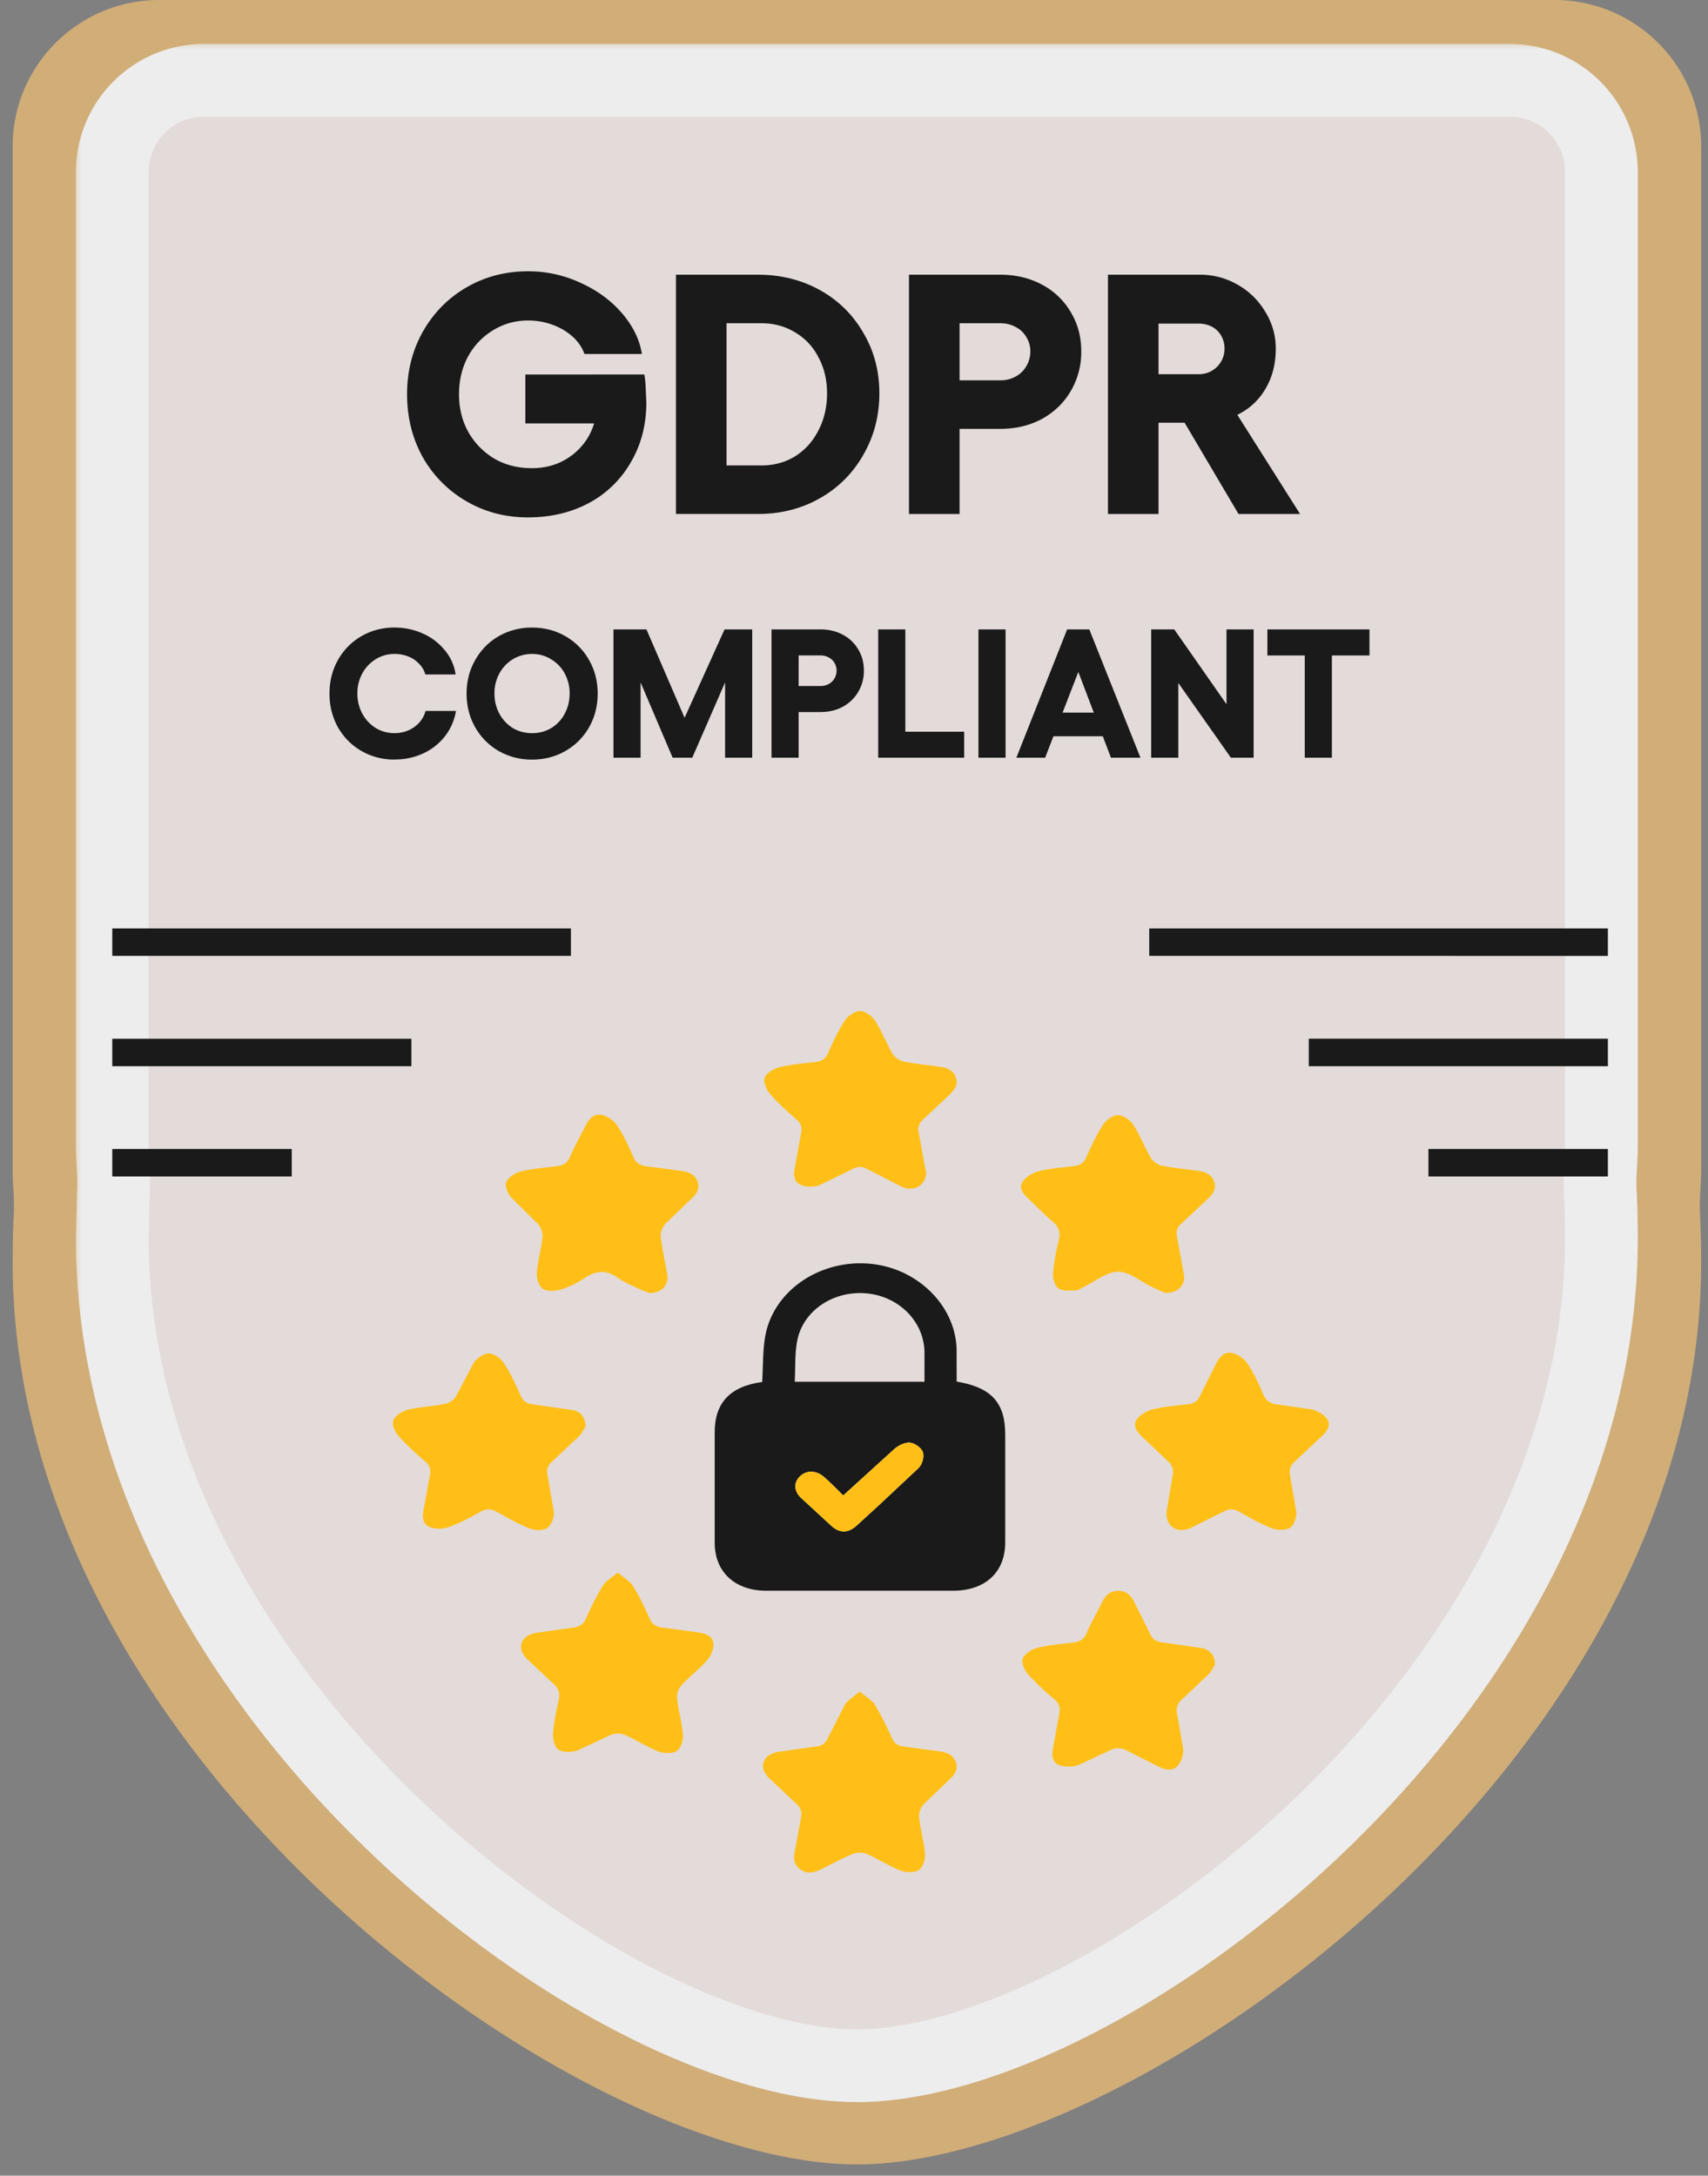 <svg xmlns="http://www.w3.org/2000/svg" width="84" height="107" fill="none" xmlns:v="https://vecta.io/nano"><rect width="100%" height="100%" fill="#808080" stroke="none"/><path d="M57.64 73.258l.294-1.777c.02-.15-.051-.354-.161-.468l-1.205-1.144c-.259-.233-.462-.525-.266-.814.146-.214.461-.389.737-.456.51-.124 1.045-.164 1.572-.225.263-.03.427-.126.535-.368l.744-1.483c.145-.289.377-.539.723-.459.255.059.538.255.675.463.29.44.519.918.72 1.399.136.326.362.435.71.468l1.48.213c.263.066.564.238.698.444.178.275-.017.556-.26.78l-1.182 1.106a.62.62 0 0 0-.232.667l.276 1.614c.017.243-.083.593-.269.722s-.586.126-.826.034c-.514-.196-.995-.477-1.474-.743-.247-.138-.446-.159-.707-.013l-1.479.738c-.597.271-1.13-.049-1.103-.696z" fill="#ffbf17"/><path fill-rule="evenodd" d="M7.832 0C3.85 0 .621 3.229.621 7.211v50.343c0 .705.094 1.411.059 2.115-.039.792-.059 1.589-.059 2.392 0 24.514 27.786 44.386 41.522 44.386s41.522-19.872 41.522-44.386a48.14 48.14 0 0 0-.059-2.392c-.035-.704.059-1.41.059-2.115V7.211C83.664 3.229 80.436 0 76.453 0H7.832z" fill="#d1ad78"/><mask id="A" maskUnits="userSpaceOnUse" x="3.522" y="1.949" width="78" height="102" fill="#000"><path fill="#fff" d="M3.522 1.949h78v102h-78z"/><path fill-rule="evenodd" d="M10.029 3.949a4.51 4.51 0 0 0-4.507 4.507v47.914l.06 2.154-.06 2.354c0 22.486 24.504 40.714 36.618 40.714s36.618-18.228 36.618-40.714a46.01 46.01 0 0 0-.06-2.354c-.037-.717.06-1.436.06-2.154V8.456a4.51 4.51 0 0 0-4.507-4.507H10.029z"/></mask><path fill-rule="evenodd" d="M10.029 3.949a4.51 4.51 0 0 0-4.507 4.507v47.914l.06 2.154-.06 2.354c0 22.486 24.504 40.714 36.618 40.714s36.618-18.228 36.618-40.714a46.01 46.01 0 0 0-.06-2.354c-.037-.717.06-1.436.06-2.154V8.456a4.51 4.51 0 0 0-4.507-4.507H10.029z" fill="#e3dbd9"/><path d="M78.698 58.524l-1.787.092 1.787-.092zm-73.116 0l-1.787-.092 1.787.092zM7.311 8.456a2.72 2.72 0 0 1 2.718-2.718V2.16a6.3 6.3 0 0 0-6.296 6.296h3.578zm0 47.914V8.456H3.733v47.914h3.578zm0 4.507l.058-2.262-3.574-.183-.063 2.445h3.578zM42.14 99.803c-2.633 0-6.144-1.009-10.013-3.001-3.838-1.976-7.895-4.853-11.597-8.423-7.432-7.167-13.219-16.911-13.219-27.502H3.733c0 11.896 6.465 22.509 14.314 30.077 3.939 3.799 8.279 6.884 12.442 9.028 4.133 2.128 8.227 3.398 11.651 3.398v-3.579zm34.829-38.925c0 10.59-5.787 20.334-13.219 27.502-3.701 3.57-7.759 6.446-11.597 8.423-3.869 1.992-7.38 3.001-10.013 3.001v3.579c3.424 0 7.519-1.27 11.651-3.398 4.164-2.144 8.504-5.23 12.442-9.028 7.848-7.568 14.314-18.182 14.314-30.077h-3.578zm-.058-2.262c.038.748.058 1.503.058 2.262h3.578c0-.821-.021-1.636-.062-2.445l-3.574.183zm.058-50.159v47.914h3.578V8.456h-3.578zm-2.718-2.718a2.72 2.72 0 0 1 2.718 2.718h3.578a6.3 6.3 0 0 0-6.296-6.296v3.578zm-64.222 0h64.222V2.16H10.029v3.578zm70.456 52.694c-.013-.256-.003-.534.016-.887.018-.326.046-.753.046-1.175h-3.578c0 .296-.02.588-.041.98a11.88 11.88 0 0 0-.017 1.266l3.574-.183zM3.733 56.371c0 .422.029.849.047 1.175.019.353.029.631.016.887l3.574.183c.024-.46.003-.901-.017-1.266-.021-.392-.041-.684-.041-.98H3.733z" fill="#ededed" mask="url(#A)"/><path d="M47.049 67.945c1.718.293 2.388 1.04 2.388 2.612v5.307c-.003 1.463-.985 2.368-2.57 2.369h-9.178c-1.544-.001-2.536-.922-2.54-2.351v-5.445c0-1.45.765-2.259 2.337-2.471.044-.74.019-1.492.143-2.223.375-2.202 2.587-3.762 5.027-3.603 2.367.154 4.302 1.987 4.39 4.173l.003 1.631zm-7.964.01h6.382l-.001-1.488c-.038-1.505-1.294-2.741-2.9-2.864-1.601-.123-3.067.857-3.357 2.324-.129.65-.086 1.328-.123 2.027v.001zm2.384 5.591l-.476-.477-.49-.453c-.379-.313-.835-.316-1.153-.019s-.318.722.035 1.062l1.507 1.389c.41.362.807.358 1.223-.004l1.125-1.031 1.946-1.824c.175-.182.274-.546.203-.773-.064-.204-.394-.441-.631-.467-.243-.026-.57.134-.767.306l-2.522 2.292h.001z" fill="#1a1a1a"/><path d="M45.546 57.674c0 .613-.608.963-1.193.693l-1.689-.865c-.254-.138-.462-.155-.728-.01l-1.618.789c-.268.1-.656.106-.917.001-.345-.138-.39-.484-.316-.833l.313-1.712c.056-.277 0-.485-.235-.69-.456-.397-.912-.804-1.299-1.256-.18-.21-.333-.58-.252-.8s.444-.435.725-.505c.571-.139 1.17-.186 1.76-.255.304-.037.497-.144.623-.428.242-.55.497-1.101.827-1.607.147-.225.488-.473.741-.473s.599.243.743.468c.337.52.555 1.105.87 1.639.098.169.331.332.533.374.562.117 1.141.167 1.712.247.374.051.718.149.858.523s-.062.641-.333.892l-1.252 1.173a.64.64 0 0 0-.232.69l.358 1.945zm-13.577 5.918c-.09-.032-.265-.075-.423-.15-.395-.191-.815-.355-1.165-.602-.558-.395-1.048-.363-1.601 0-.361.237-.762.446-1.178.574-.278.086-.698.114-.904-.026s-.314-.521-.296-.786c.041-.59.217-1.17.278-1.761a.9.9 0 0 0-.215-.636l-1.317-1.304c-.174-.199-.33-.557-.251-.761.09-.229.431-.453.709-.523.57-.143 1.169-.188 1.759-.259.318-.038.53-.143.66-.447.229-.538.522-1.051.786-1.576.158-.314.41-.588.787-.502.28.064.593.272.741.499.323.492.577 1.028.806 1.565.137.32.36.43.698.467l1.667.222c.365.05.673.176.797.528s-.06.616-.318.855l-1.27 1.221c-.146.159-.244.428-.221.633.069.619.212 1.233.318 1.85.086.507-.255.911-.85.919l.001.001zm25.336-.004l-.648-.29c-.554-.268-1.103-.75-1.658-.755s-1.113.467-1.669.731c-.133.062-.26.18-.394.184-.294.01-.659.053-.867-.084-.188-.122-.298-.472-.282-.711.04-.56.15-1.119.284-1.668.094-.386.009-.659-.311-.926-.416-.346-.783-.743-1.18-1.111-.26-.242-.496-.541-.284-.846.164-.235.494-.439.793-.513.554-.138 1.139-.18 1.711-.247.305-.035.496-.147.62-.429.243-.549.497-1.101.828-1.607.147-.225.489-.472.742-.472s.598.244.744.469c.337.52.555 1.105.87 1.639.098.167.333.331.534.373.562.116 1.141.167 1.712.246.374.051.717.15.856.524s-.065.642-.334.892l-1.253 1.173c-.24.205-.285.415-.229.69l.337 1.847c.082.497-.292.902-.922.886v.004zM28.809 70.13c-.081.126-.174.341-.331.502l-1.314 1.244a.64.64 0 0 0-.233.689l.309 1.802c.018.261-.113.628-.321.778-.187.136-.61.126-.859.029-.559-.218-1.084-.517-1.605-.809-.284-.159-.514-.188-.815-.02-.508.284-1.027.561-1.577.76-.27.099-.659.104-.921 0-.345-.138-.387-.485-.314-.833l.313-1.711a.64.64 0 0 0-.235-.689c-.457-.395-.912-.802-1.306-1.249-.175-.199-.337-.553-.258-.759.086-.23.425-.461.701-.529.603-.148 1.241-.169 1.852-.292a.9.9 0 0 0 .533-.374l.868-1.638c.146-.225.489-.469.742-.469s.595.247.742.472c.33.506.585 1.057.827 1.606.125.281.314.392.619.43l1.909.271c.412.066.62.318.676.79l-.001-.002zm1.573 7.207c.306.263.598.422.742.656.317.514.586 1.058.824 1.608.131.303.339.412.659.448l1.715.231c.366.05.736.182.765.538.023.264-.106.596-.289.808-.391.45-.884.822-1.288 1.263a.89.89 0 0 0-.212.635c.066.605.244 1.2.289 1.805.02.264-.098.644-.302.782s-.639.129-.901.027c-.574-.224-1.092-.568-1.657-.816-.186-.082-.478-.086-.667-.009l-1.632.763c-.282.101-.721.12-.95-.02-.2-.122-.297-.52-.28-.788.036-.56.16-1.115.282-1.668.074-.334-.004-.572-.28-.806l-1.283-1.207c-.53-.527-.317-1.146.453-1.285l1.761-.247c.339-.038.559-.15.697-.469a12.71 12.71 0 0 1 .826-1.608c.138-.225.418-.375.728-.642l-.001.001zm29.37 4.535c-.068.103-.163.315-.321.477l-1.28 1.21a.7.7 0 0 0-.251.77l.292 1.712a1.18 1.18 0 0 1-.277.805c-.249.275-.626.199-.956.028l-1.649-.835c-.172-.077-.449-.078-.624-.005l-1.63.766a1.52 1.52 0 0 1-.965.009c-.345-.133-.378-.489-.303-.836l.303-1.665c.058-.29.024-.513-.235-.732-.461-.391-.913-.8-1.306-1.249-.174-.199-.33-.557-.249-.761.09-.229.431-.453.709-.523.57-.143 1.169-.188 1.758-.259.317-.038.531-.141.661-.446.216-.51.505-.991.746-1.492.166-.343.379-.613.831-.609s.653.291.816.629l.745 1.492c.125.286.327.384.626.421l1.86.265c.452.078.7.354.697.83l.001-.002zm-17.467 1.321c.307.261.6.419.744.653.323.528.59 1.089.846 1.649.119.26.3.369.586.402l1.715.229c.378.051.713.169.839.544.118.353-.069.615-.327.853l-1.27 1.22c-.145.159-.239.429-.216.634.065.605.244 1.2.289 1.805.02.264-.096.645-.3.783s-.639.132-.9.031c-.574-.224-1.092-.568-1.657-.816-.186-.082-.478-.089-.667-.012-.542.221-1.055.501-1.579.762-.341.17-.689.246-1.023.012-.31-.216-.352-.517-.28-.863l.305-1.665c.061-.296-.003-.513-.252-.728l-1.317-1.241c-.532-.527-.321-1.148.447-1.287l1.859-.263a.65.65 0 0 0 .581-.409l.846-1.65c.136-.225.415-.376.726-.645l.005.004zm15.082-8.809l.321-1.937a.69.69 0 0 0-.175-.51L56.2 70.691c-.282-.254-.504-.572-.29-.887.159-.233.502-.424.803-.497.555-.136 1.139-.178 1.712-.246.286-.033.465-.137.583-.401l.811-1.617c.158-.315.411-.588.787-.5.278.065.586.277.736.505.315.479.566 1.001.785 1.525.149.356.395.474.774.51l1.613.232c.286.072.615.259.761.484.194.299-.019.606-.284.85l-1.288 1.205c-.249.214-.314.431-.253.727l.301 1.758c.019.265-.09.646-.293.787s-.639.137-.9.037c-.561-.214-1.084-.519-1.606-.81-.269-.15-.486-.174-.77-.015l-1.612.804c-.651.296-1.231-.054-1.202-.759zm-15.898-.837l2.522-2.292c.196-.171.523-.331.767-.305.237.026.567.263.631.467.07.227-.028.591-.203.773l-1.946 1.824-1.125 1.031c-.416.362-.814.365-1.223.004l-1.507-1.389c-.353-.34-.353-.765-.034-1.062s.774-.292 1.153.019c.172.142.33.299.49.453l.476.477h-.001z" fill="#ffbf17"/><path d="M25.971 25.446c-1.11 0-2.118-.263-3.026-.79a5.79 5.79 0 0 1-2.152-2.169c-.516-.93-.773-1.961-.773-3.093s.258-2.158.773-3.077c.527-.93 1.244-1.659 2.152-2.185s1.916-.79 3.026-.79a6.06 6.06 0 0 1 2.589.572c.818.37 1.496.869 2.034 1.496s.863 1.294.975 2h-2.824c-.123-.336-.325-.628-.605-.874a2.99 2.99 0 0 0-.992-.572c-.37-.135-.762-.202-1.177-.202-.628 0-1.205.162-1.732.487a3.41 3.41 0 0 0-1.227 1.295c-.291.549-.437 1.166-.437 1.849s.151 1.3.454 1.849c.314.549.74.986 1.278 1.311.538.314 1.154.471 1.849.471.616 0 1.166-.14 1.648-.42a3.11 3.11 0 0 0 1.143-1.143 3.31 3.31 0 0 0 .42-1.664 4.13 4.13 0 0 0-.067-.74c-.034-.247-.09-.46-.168-.639h2.555c.034.168.056.381.067.639l.034.723c0 1.098-.252 2.079-.757 2.942a5.19 5.19 0 0 1-2.068 2.017c-.885.471-1.883.706-2.992.706zm-.134-7.027h5.195l-.067 2.404h-5.128v-2.404zm11.442-4.909c1.121 0 2.135.252 3.043.756a5.5 5.5 0 0 1 2.135 2.101c.527.885.79 1.877.79 2.976 0 1.109-.263 2.118-.79 3.026a5.58 5.58 0 0 1-2.135 2.135c-.908.515-1.922.773-3.043.773h-4.035V13.51h4.035zm.168 9.381c.616 0 1.171-.151 1.664-.454.493-.314.874-.74 1.143-1.278.28-.538.42-1.143.42-1.816 0-.661-.14-1.25-.42-1.765a2.95 2.95 0 0 0-1.143-1.227c-.493-.303-1.048-.454-1.664-.454h-1.715v6.994h1.715zm11.745-4.186a1.55 1.55 0 0 0 .757-.185c.225-.123.398-.291.521-.504a1.41 1.41 0 0 0 .202-.74 1.29 1.29 0 0 0-.202-.706c-.123-.213-.297-.375-.521-.488-.224-.123-.476-.185-.757-.185h-3.429V13.51h3.429c.762 0 1.446.162 2.051.487a3.55 3.55 0 0 1 1.412 1.345c.347.572.521 1.216.521 1.933a3.77 3.77 0 0 1-.521 1.967c-.336.572-.807 1.026-1.412 1.362-.605.325-1.289.488-2.051.488h-3.429v-2.387h3.429zm-2-5.195v11.768h-2.488V13.51h2.488zm7.297 0h4.539c.65 0 1.261.162 1.832.487a3.69 3.69 0 0 1 1.362 1.328c.347.56.521 1.166.521 1.816 0 .729-.157 1.367-.471 1.917a3.16 3.16 0 0 1-1.294 1.278c-.549.303-1.182.454-1.9.454h-2.101v4.489h-2.488V13.51zm3.127 6.187h2.791l3.531 5.581H60.91l-3.295-5.581zm1.328-1.294a1.27 1.27 0 0 0 .656-.168 1.26 1.26 0 0 0 .454-.454 1.24 1.24 0 0 0 .168-.639 1.24 1.24 0 0 0-.168-.639 1.13 1.13 0 0 0-.454-.437 1.38 1.38 0 0 0-.656-.151h-1.967v2.488h1.967zM19.405 37.355a3.19 3.19 0 0 1-1.631-.424c-.487-.282-.871-.67-1.154-1.163a3.37 3.37 0 0 1-.415-1.659c0-.607.138-1.157.415-1.65.282-.499.667-.889 1.154-1.172a3.19 3.19 0 0 1 1.631-.424c.493 0 .959.099 1.397.297a2.88 2.88 0 0 1 1.082.829 2.36 2.36 0 0 1 .523 1.181H20.92a1.23 1.23 0 0 0-.306-.523 1.44 1.44 0 0 0-.532-.36 1.8 1.8 0 0 0-.676-.126c-.342 0-.652.087-.928.261a1.83 1.83 0 0 0-.658.694 2.02 2.02 0 0 0-.243.992c0 .361.081.691.243.992a1.9 1.9 0 0 0 .658.703 1.75 1.75 0 0 0 .928.252 1.7 1.7 0 0 0 .676-.135 1.55 1.55 0 0 0 .541-.388 1.35 1.35 0 0 0 .306-.568h1.496a2.76 2.76 0 0 1-.541 1.244 2.92 2.92 0 0 1-1.073.847 3.3 3.3 0 0 1-1.406.297zm6.761-6.49c.607 0 1.154.141 1.641.424a3.07 3.07 0 0 1 1.163 1.172c.282.493.424 1.043.424 1.65s-.141 1.16-.424 1.659c-.282.493-.67.88-1.163 1.163-.487.282-1.034.424-1.641.424a3.24 3.24 0 0 1-1.641-.424c-.487-.282-.871-.67-1.154-1.163-.282-.499-.424-1.052-.424-1.659s.141-1.157.424-1.65c.282-.499.667-.889 1.154-1.172a3.24 3.24 0 0 1 1.641-.424zm0 1.298a1.77 1.77 0 0 0-.947.261 1.83 1.83 0 0 0-.658.694 2.02 2.02 0 0 0-.243.992c0 .361.081.691.243.992a1.9 1.9 0 0 0 .658.703c.282.168.598.252.947.252s.664-.084.947-.252a1.81 1.81 0 0 0 .658-.703c.162-.3.243-.631.243-.992a2.02 2.02 0 0 0-.243-.992 1.81 1.81 0 0 0-.667-.694 1.72 1.72 0 0 0-.937-.261zm4.004-1.208h1.623l1.875 4.345 1.965-4.345h1.361v6.31H35.66V33.56l-1.614 3.705h-.965l-1.577-3.705v3.705H30.17v-6.31zm10.18 2.785c.15 0 .285-.033.406-.099a.71.71 0 0 0 .279-.27c.072-.12.108-.252.108-.397a.7.7 0 0 0-.108-.379.66.66 0 0 0-.279-.262c-.12-.066-.255-.099-.406-.099h-1.839v-1.28h1.839c.409 0 .775.087 1.1.261a1.9 1.9 0 0 1 .757.721c.186.306.279.652.279 1.037a2.02 2.02 0 0 1-.279 1.055 1.97 1.97 0 0 1-.757.73c-.324.174-.691.261-1.1.261h-1.839v-1.28h1.839zm-1.073-2.785v6.31h-1.334v-6.31h1.334zm5.247 0v5.03h2.894v1.28H43.19v-6.31h1.334zm4.93 0v6.31H48.12v-6.31h1.334zm6.634 6.31h-1.451l-1.605-4.219-1.632 4.219h-1.415l2.497-6.31h1.091l2.515 6.31zm-1.442-1.055h-3.254l.46-1.163h2.335l.46 1.163zm3.105-5.255l2.569 3.678v-3.678h1.334v6.31h-1.118l-2.587-3.678v3.678h-1.334v-6.31h1.136zm6.418 6.31v-6.31h1.334v6.31h-1.334zm-1.839-5.03v-1.28h5.021v1.28H62.33z" fill="#1a1a1a"/><path d="M5.522 46.336h22.557M5.522 51.761h14.711M5.522 57.184h8.827m64.728-10.848H56.52m22.557 5.424H64.366m14.711 5.424H70.25" stroke="#1a1a1a" stroke-width="1.352"/></svg>